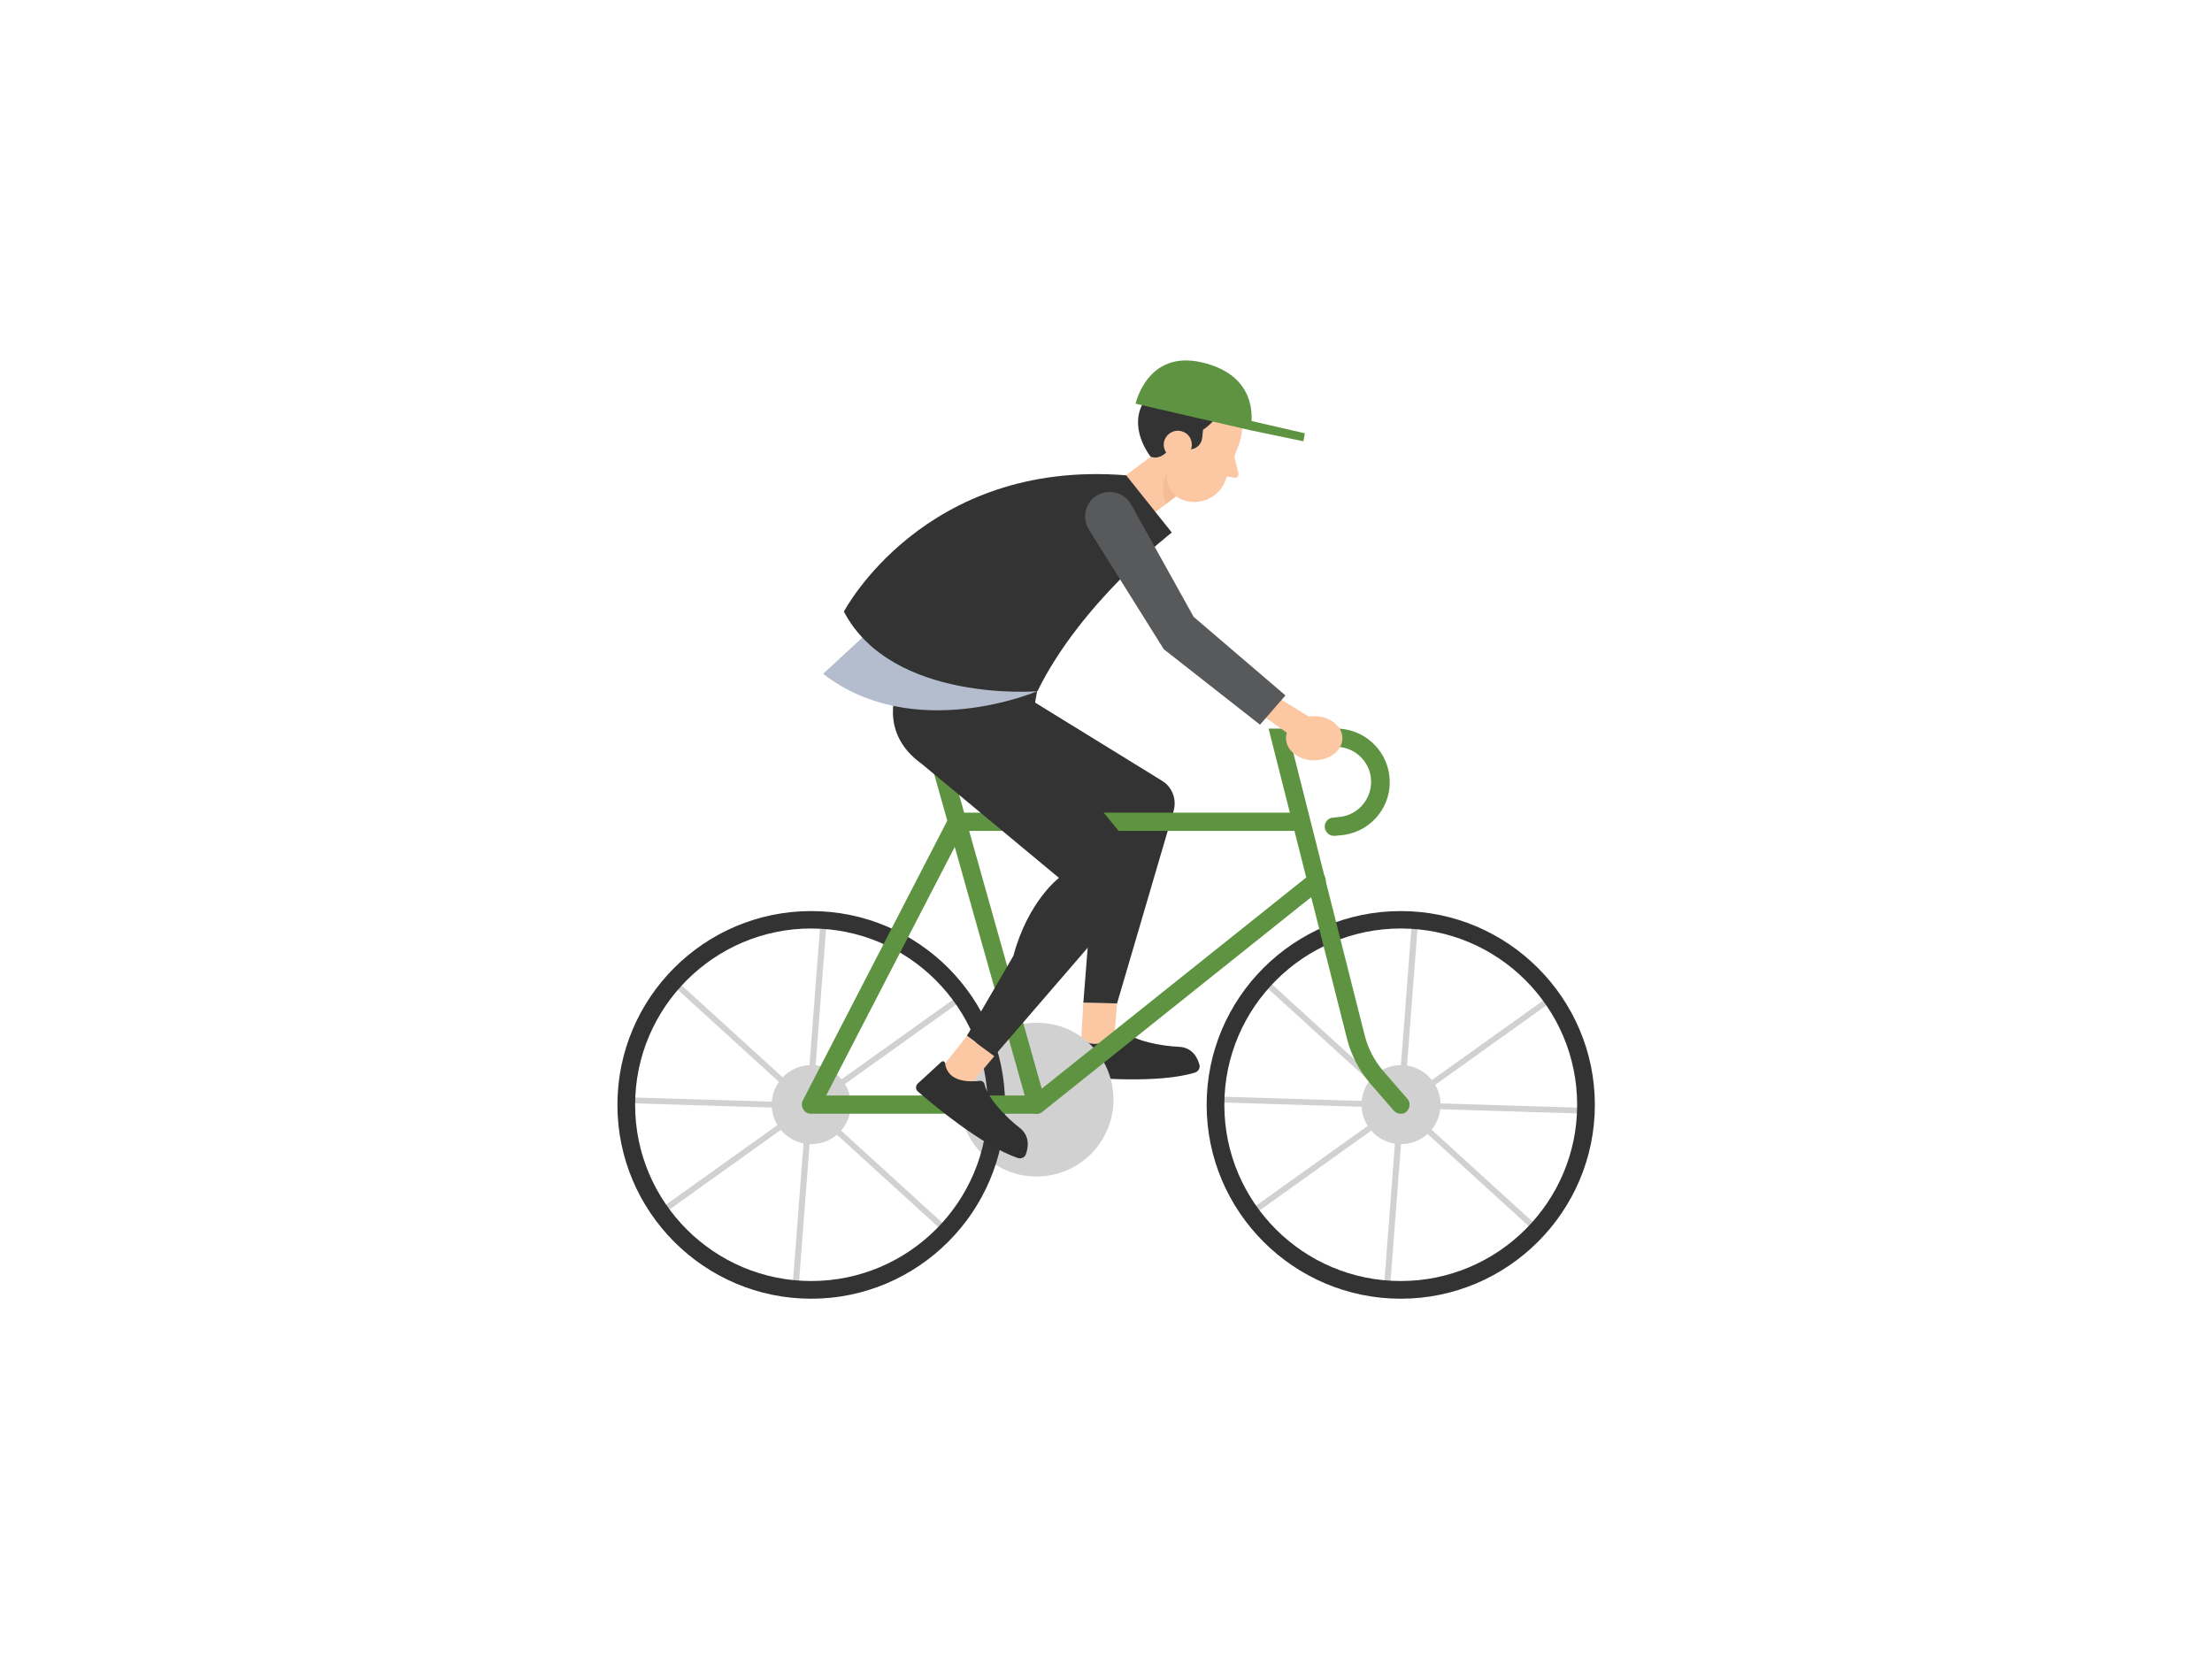 <?xml version="1.0" encoding="utf-8"?>
<!-- Generator: Adobe Illustrator 27.2.0, SVG Export Plug-In . SVG Version: 6.00 Build 0)  -->
<svg version="1.1" id="레이어_1" xmlns="http://www.w3.org/2000/svg" xmlns:xlink="http://www.w3.org/1999/xlink" x="0px"
	 y="0px" viewBox="0 0 800 600" style="enable-background:new 0 0 800 600;" xml:space="preserve">
<style type="text/css">
	.st0{fill:#333333;}
	.st1{fill:#FCC8A3;}
	.st2{fill:#303030;}
	.st3{fill:#D1D1D1;}
	.st4{fill:#5E9441;}
	.st5{fill:#B4BDCE;}
	.st6{fill:#F4BD96;}
	.st7{fill:#58595B;}
</style>
<g>
	<g>
		<g>
			<g>
				<g>
					<defs>
						<path id="SVGID_1_" d="M448.1,160.6c-3.5,9.5-14.2,14.4-23.7,10.8c-9.5-3.6-14.4-14.2-10.8-23.7c3.6-9.5,14.2-14.3,23.7-10.8
							C446.9,140.4,451.7,151,448.1,160.6z"/>
					</defs>
					<clipPath id="SVGID_00000062893338260743543160000010531136163324760476_">
						<use xlink:href="#SVGID_1_"  style="overflow:visible;"/>
					</clipPath>
				</g>
			</g>
		</g>
	</g>
	<g>
		<g>
			<path class="st0" d="M367.7,250l52.6,32.4c3.6,2.2,5.3,6.6,4.2,10.7L404,362.9l-12.2-0.2L397,297l-36.8-12.6l-2.4-21.3L367.7,250
				z"/>
			<g>
				<path class="st1" d="M390.9,378.4c0-0.6,0.9-15.7,0.9-15.7l12.2,0.2l-1.4,17.4L390.9,378.4z"/>
				<path class="st2" d="M388.8,389.3c7,0.7,30.6,2.6,43.4-1.4c1.2-0.4,1.9-1.6,1.6-2.8c-0.7-2.5-2.5-6.3-7.4-6.5
					c-6.5-0.3-15.9-2.1-19.4-5.4c-0.6-0.6-1.5-0.6-2.1-0.1c-2.6,2.4-9.1,7.4-14,2.1c-0.4-0.5-1.2-0.3-1.3,0.3l-2.4,11.4
					C387,388.2,387.7,389.2,388.8,389.3z"/>
			</g>
		</g>
		<g>
			<polygon class="st3" points="238.4,440.1 237.2,438.3 347.1,359.8 348.3,361.5 			"/>
			<polygon class="st3" points="342,446.2 242.1,355.2 243.5,353.6 343.4,444.6 			"/>
			<polygon class="st3" points="288.7,467.3 286.5,467.2 296.8,332.5 299,332.7 			"/>
			<polygon class="st3" points="360.2,403.1 225.2,398.9 225.3,396.8 360.3,400.9 			"/>
		</g>
		<g>
			<polygon class="st3" points="452.3,440.1 451.1,438.3 561,359.8 562.2,361.5 			"/>
			<polygon class="st3" points="555.9,446.2 456,355.2 457.4,353.6 557.3,444.6 			"/>
			<polygon class="st3" points="502.6,467.3 500.4,467.2 510.7,332.5 512.9,332.7 			"/>
			
				<rect x="505.6" y="332.4" transform="matrix(3.091754e-02 -1 1 3.091754e-02 91.249 893.964)" class="st3" width="2.1" height="135.1"/>
		</g>
		<path class="st3" d="M402.7,397.7c0,15.3-12.4,27.8-27.8,27.8c-15.4,0-27.8-12.5-27.8-27.8c0-15.4,12.5-27.8,27.8-27.8
			C390.3,369.8,402.7,382.3,402.7,397.7z"/>
		<path class="st3" d="M307.7,399.5c0,7.9-6.4,14.3-14.3,14.3c-7.9,0-14.3-6.4-14.3-14.3c0-7.9,6.4-14.3,14.3-14.3
			C301.3,385.2,307.7,391.6,307.7,399.5z"/>
		<path class="st3" d="M521,399.5c0,7.9-6.4,14.3-14.3,14.3c-7.9,0-14.3-6.4-14.3-14.3c0-7.9,6.4-14.3,14.3-14.3
			C514.5,385.2,521,391.6,521,399.5z"/>
		<path class="st0" d="M506.6,469.7c-38.7,0-70.2-31.5-70.2-70.1c0-38.7,31.5-70.1,70.2-70.1c38.7,0,70.2,31.5,70.2,70.1
			C576.8,438.2,545.3,469.7,506.6,469.7z M506.6,335.8c-35.1,0-63.8,28.6-63.8,63.8c0,35.2,28.6,63.7,63.8,63.7
			c35.2,0,63.8-28.6,63.8-63.7C570.4,364.4,541.8,335.8,506.6,335.8z"/>
		<path class="st0" d="M293.4,469.7c-38.7,0-70.1-31.5-70.1-70.1c0-38.7,31.4-70.1,70.1-70.1c38.7,0,70.1,31.5,70.1,70.1
			C363.5,438.2,332,469.7,293.4,469.7z M293.4,335.8c-35.1,0-63.7,28.6-63.7,63.8c0,35.2,28.6,63.7,63.7,63.7
			c35.2,0,63.8-28.6,63.8-63.7C357.1,364.4,328.5,335.8,293.4,335.8z"/>
		<path class="st4" d="M374.9,402.8h-81.6c-1.2,0-2.2-0.6-2.8-1.6c-0.6-1-0.7-2.2-0.1-3.3l52.2-101.1l-7.3-25.9
			c-0.5-1.8,0.5-3.6,2.3-4.1c1.8-0.5,3.6,0.5,4.1,2.3l7,24.8h119.1c1.8,0,3.3,1.5,3.3,3.3c0,1.8-1.5,3.3-3.3,3.3H350.5l27.6,98
			c0.3,1,0.1,2.1-0.5,2.9C376.9,402.3,376,402.8,374.9,402.8z M298.8,396.2h71.8l-25.3-89.9L298.8,396.2z"/>
		<path class="st4" d="M506.6,402.8c-0.9,0-1.9-0.4-2.5-1.1l-8.6-9.9c-3.9-4.6-6.8-10.1-8.3-16l-28.4-112.3h24.5
			c8.8,0,16.5,6,18.7,14.5c1.4,5.6,0.4,11.4-3,16.1c-3.4,4.7-8.6,7.6-14.3,8l-2,0.2c-1.8,0.1-3.4-1.2-3.6-3.1
			c-0.1-1.8,1.2-3.4,3-3.5l2-0.2c3.8-0.3,7.2-2.2,9.4-5.3c2.2-3.1,2.9-6.9,2-10.6c-1.5-5.6-6.5-9.5-12.3-9.5h-16l26.3,104.1
			c1.2,4.9,3.6,9.5,6.9,13.3l8.6,9.9c1.2,1.4,1,3.5-0.4,4.7C508.2,402.6,507.4,402.8,506.6,402.8z"/>
		<path class="st4" d="M374.9,402.8c-1,0-1.9-0.4-2.6-1.2c-1.1-1.4-0.9-3.5,0.5-4.7L474.1,316c1.4-1.1,3.5-0.9,4.7,0.5
			c1.1,1.4,0.9,3.5-0.5,4.7L377,402.1C376.4,402.6,375.7,402.8,374.9,402.8z"/>
		<g>
			<g>
				<path class="st1" d="M485.5,267c0,4.4-4.6,8-10.2,8c-5.6,0-10.2-3.6-10.2-8c0-4.4,4.6-8,10.2-8C480.9,259,485.5,262.6,485.5,267
					z"/>
				<polygon class="st1" points="478.1,262.1 455.9,248.4 451.7,255.3 470.5,268.6 				"/>
			</g>
			<path class="st0" d="M324.7,248.4c0,0-7.6,16.3,8.7,27.9l49.6,41.2c0,0-11.2,8.4-16.5,28.2l-16.8,28.9l9.9,7.3l49.1-56.9
				c4.7-5.1,5.1-12.8,0.9-18.3L373,261.8l2.1-11.9L324.7,248.4z"/>
			<path class="st5" d="M368.1,247.6l7,2.4c0,0-44.7,19.1-77.4-6.3l29.7-27.5L368.1,247.6z"/>
			<g>
				<path class="st1" d="M406.4,184.9l-0.9-1.1c-2.8-3.8-2.1-9.1,1.7-11.9l25-18.8l10.2,13.5l-26.1,19.8
					C413.1,188.6,408.7,188,406.4,184.9z"/>
				<path class="st6" d="M422.5,170.5c0,0-3.6,3.6-0.9,11.7l5.3-4L422.5,170.5z"/>
				<path class="st1" d="M448.1,160.6c-3.5,9.5-14.2,14.4-23.7,10.8c-9.5-3.6-14.4-14.2-10.8-23.7c3.6-9.5,14.2-14.3,23.7-10.8
					C446.9,140.4,451.7,151,448.1,160.6z"/>
				<path class="st1" d="M427.7,180.8L427.7,180.8c-4.5-1.7-6.8-6.7-5.1-11.3l6.2-16.5l19.4,7.3l-5,13.5
					C440.9,180,433.9,183.1,427.7,180.8z"/>
				<path class="st1" d="M446.2,164.2l1.7,7c0.2,1.1-0.9,2-2,1.5l-4.7-0.8L446.2,164.2z"/>
				<g>
					<defs>
						<path id="SVGID_00000007428651375523218820000016727011524956192918_" d="M448.1,160.6c-3.5,9.5-14.2,14.4-23.7,10.8
							c-9.5-3.6-14.4-14.2-10.8-23.7c3.6-9.5,14.2-14.3,23.7-10.8C446.9,140.4,451.7,151,448.1,160.6z"/>
					</defs>
					<clipPath id="SVGID_00000134228217743453261920000007295052965689776783_">
						<use xlink:href="#SVGID_00000007428651375523218820000016727011524956192918_"  style="overflow:visible;"/>
					</clipPath>
				</g>
			</g>
			<path class="st0" d="M416.1,165.1c0,0,4,2.4,8.3-4.8l3.5-0.3l2.8,2.5h0c2.2-0.2,3.9-2,4.1-4.2l0.3-2.9c0,0,4.8-2.8,6.9-8.4
				l3.8-3.6c0,0-9.9-14.8-26-4.2C403.8,149.9,416.1,165.1,416.1,165.1z"/>
			<path class="st1" d="M430.7,162.6c-1,2.6-3.9,3.9-6.5,3c-2.6-1-4-3.9-3-6.5c1-2.6,3.9-4,6.5-3C430.4,157,431.7,160,430.7,162.6z"
				/>
			<g>
				<path class="st4" d="M410.7,146l41.5,9.6c0,0,5.1-19.5-17.8-24.6C414.9,126.6,410.7,146,410.7,146z"/>
				<polygon class="st4" points="452.2,155.6 471.4,159.6 471.9,156.7 447.1,151 				"/>
			</g>
			<path class="st2" d="M421.4,189.7"/>
			<path class="st0" d="M423.8,192.6c0,0-32.9,25.3-48.6,57.4c0,0-52.6,4.3-70-28.8c0,0,28.9-55.2,102.1-49.3L423.8,192.6z"/>
			<path class="st7" d="M409.1,182.5c8,14.3,22.6,40.6,22.6,40.6l33.2,28.4l-9.2,10.6l-34.8-27.3l-27.1-43.3
				c-2.4-3.8-1.5-8.9,2-11.7l0,0C400.2,176.5,406.5,177.7,409.1,182.5z"/>
			<g>
				<path class="st1" d="M339.9,387c0.4-0.5,9.8-12.3,9.8-12.3l9.9,7.3l-11.3,13.3L339.9,387z"/>
				<path class="st2" d="M331.9,394.7c5.3,4.6,23.4,19.8,36.2,24.1c1.2,0.4,2.5-0.2,2.9-1.3c0.9-2.4,1.6-6.6-2.2-9.6
					c-5.1-3.9-11.7-10.9-12.7-15.7c-0.2-0.8-0.9-1.4-1.7-1.3c-3.5,0.4-11.7,0.7-12.6-6.4c-0.1-0.6-0.8-0.9-1.3-0.5l-8.6,7.9
					C331.1,392.7,331.1,394,331.9,394.7z"/>
			</g>
		</g>
	</g>
	<g>
		<g>
			<g>
				<g>
					<defs>
						<path id="SVGID_00000147901297593454115190000011315204957013016737_" d="M448.1,160.6c-3.5,9.5-14.2,14.4-23.7,10.8
							c-9.5-3.6-14.4-14.2-10.8-23.7c3.6-9.5,14.2-14.3,23.7-10.8C446.9,140.4,451.7,151,448.1,160.6z"/>
					</defs>
					<clipPath id="SVGID_00000077326089670081194810000001211918697261422485_">
						<use xlink:href="#SVGID_00000147901297593454115190000011315204957013016737_"  style="overflow:visible;"/>
					</clipPath>
				</g>
			</g>
		</g>
	</g>
</g>
</svg>
